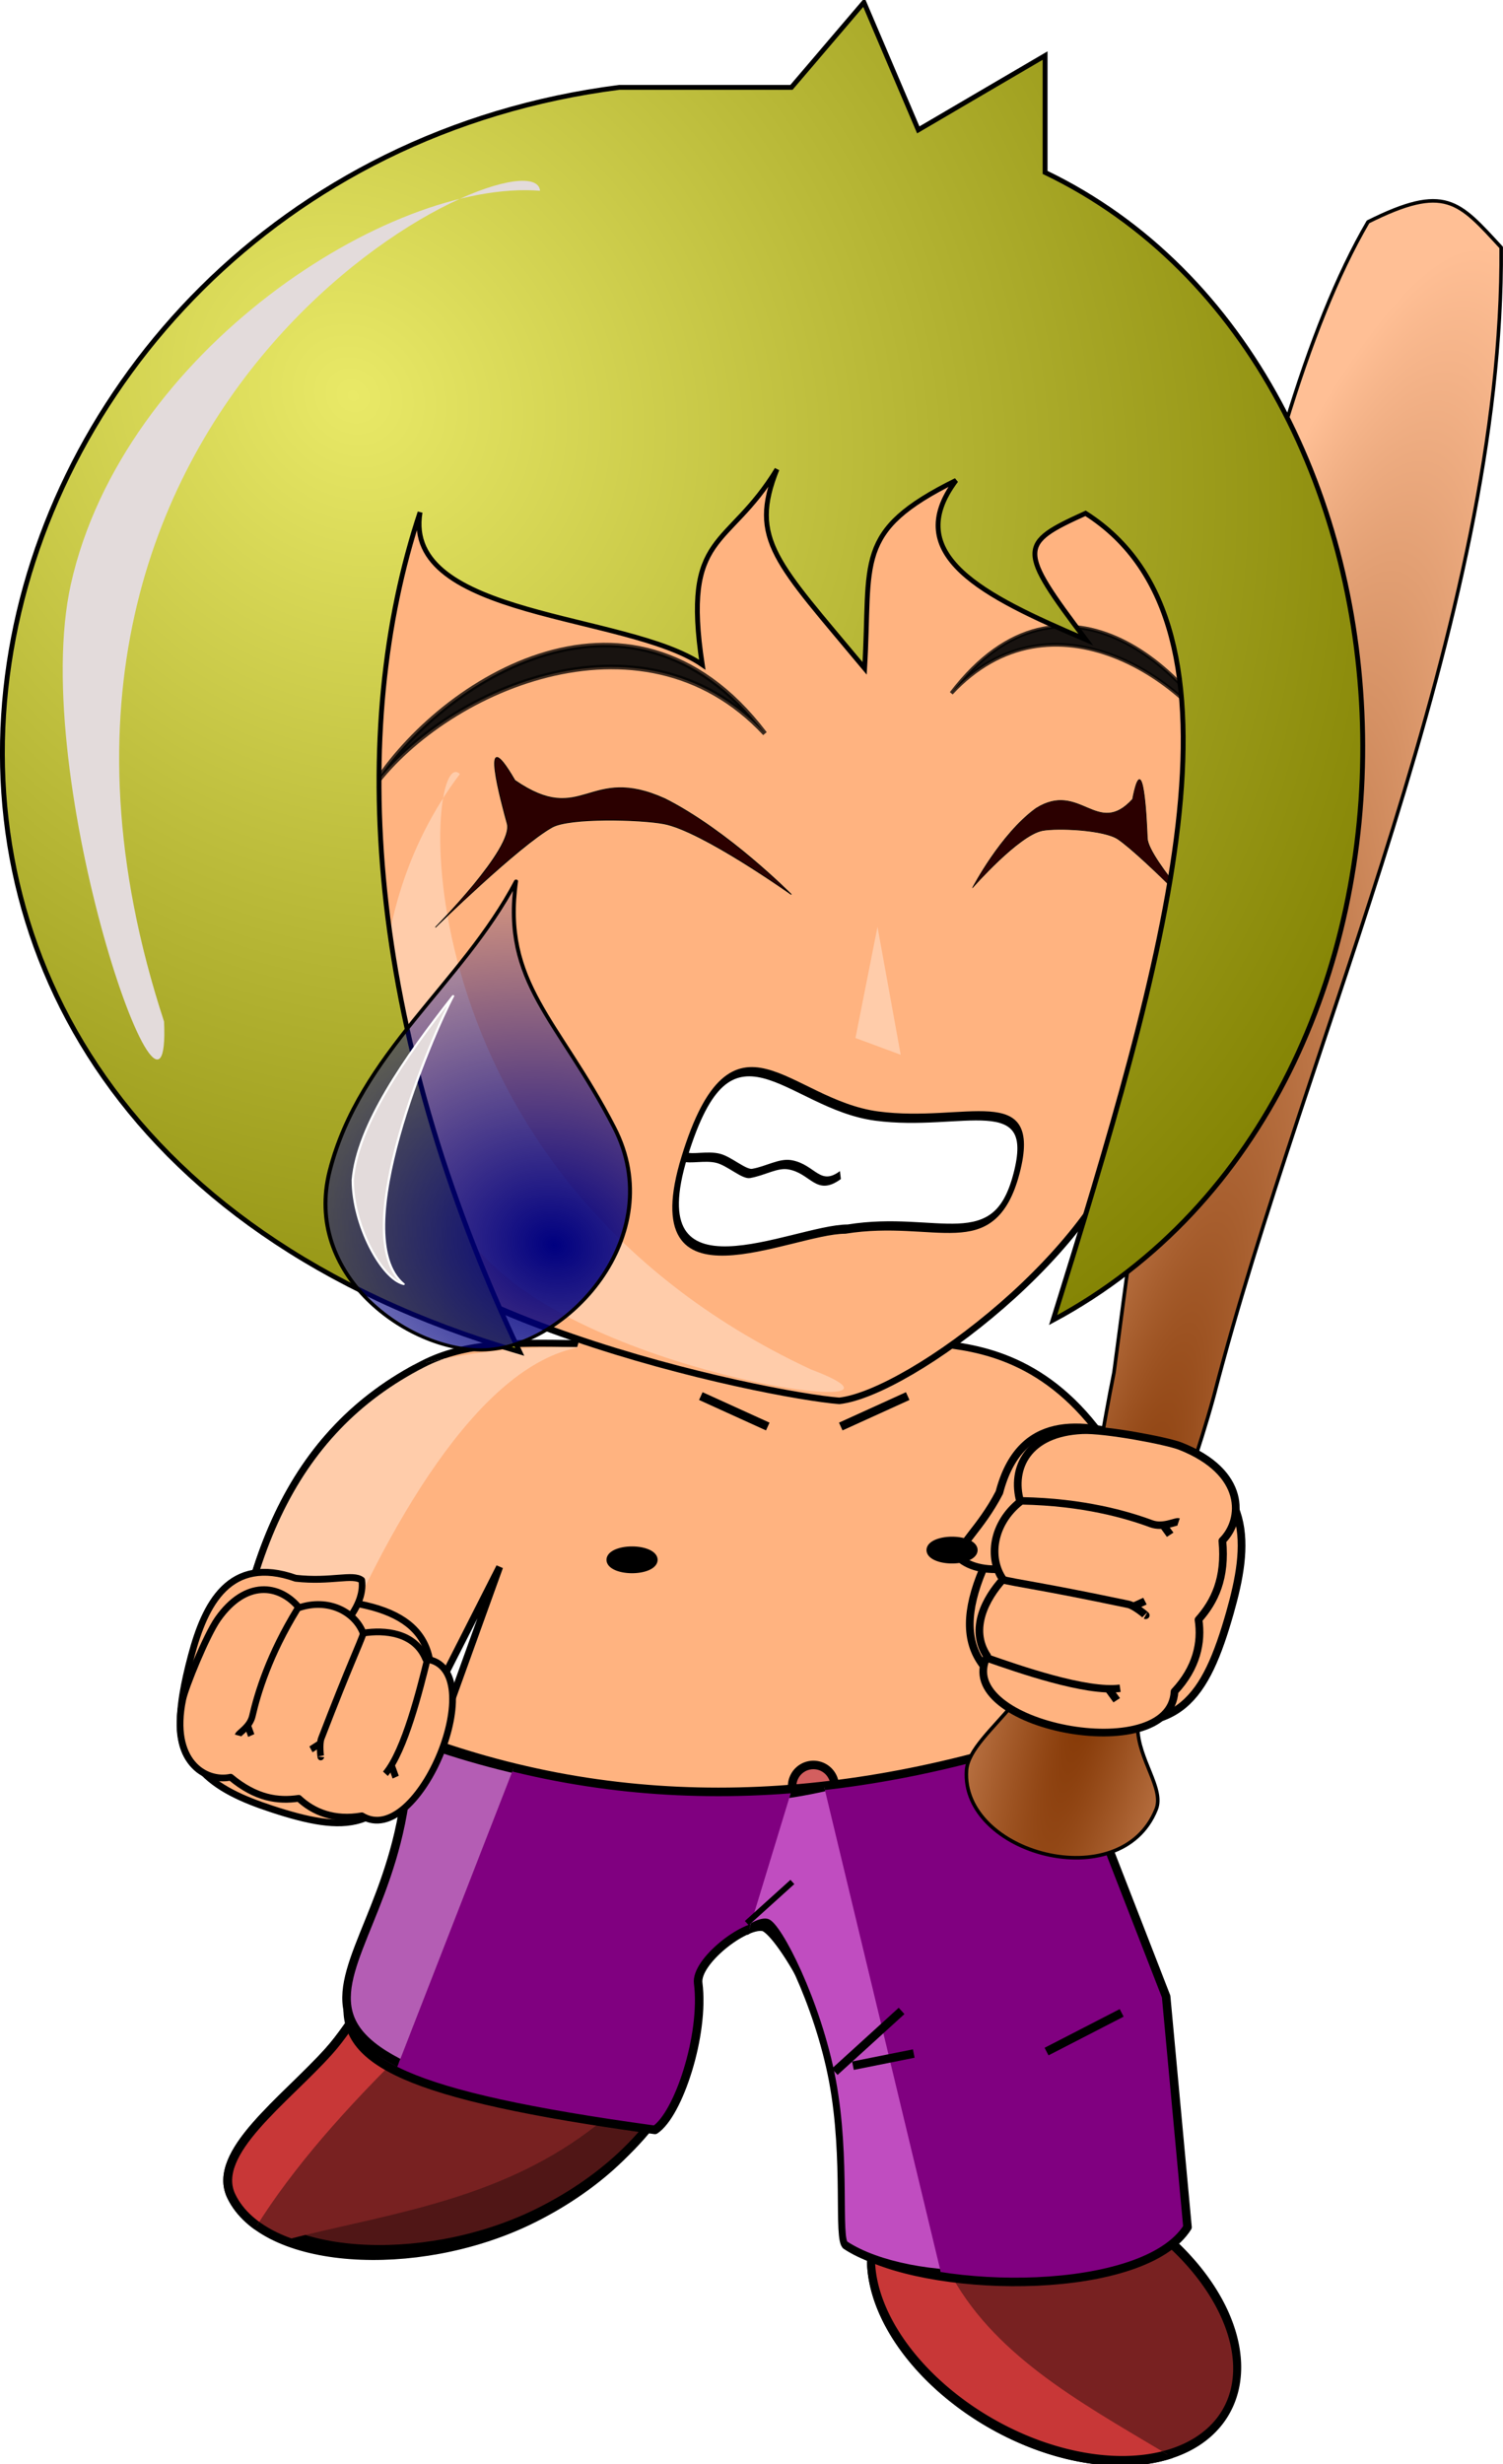 <?xml version="1.0" encoding="UTF-8" standalone="no"?>
<!-- Created with Inkscape (http://www.inkscape.org/) -->
<svg
    xmlns:inkscape="http://www.inkscape.org/namespaces/inkscape"
    xmlns:rdf="http://www.w3.org/1999/02/22-rdf-syntax-ns#"
    xmlns="http://www.w3.org/2000/svg"
    xmlns:sodipodi="http://sodipodi.sourceforge.net/DTD/sodipodi-0.dtd"
    xmlns:cc="http://creativecommons.org/ns#"
    xmlns:xlink="http://www.w3.org/1999/xlink"
    xmlns:dc="http://purl.org/dc/elements/1.1/"
    xmlns:svg="http://www.w3.org/2000/svg"
    xmlns:ns1="http://sozi.baierouge.fr"
    id="svg2"
    sodipodi:docname="mad chibi.svg"
    inkscape:export-filename="C:\Documents and Settings\WILS\Desktop\chibi samples\mad chibi.png"
    viewBox="0 0 176.46 289.14"
    sodipodi:version="0.32"
    inkscape:export-xdpi="90"
    version="1.0"
    inkscape:output_extension="org.inkscape.output.svg.inkscape"
    inkscape:export-ydpi="90"
    inkscape:version="0.46"
  >
  <defs
      id="defs4"
    >
    <filter
        id="filter4064"
        inkscape:collect="always"
      >
      <feGaussianBlur
          id="feGaussianBlur4066"
          stdDeviation="0.755"
          inkscape:collect="always"
      />
    </filter
    >
    <filter
        id="filter4088"
        inkscape:collect="always"
      >
      <feGaussianBlur
          id="feGaussianBlur4090"
          stdDeviation="0.875"
          inkscape:collect="always"
      />
    </filter
    >
    <filter
        id="filter3600"
        inkscape:collect="always"
      >
      <feGaussianBlur
          id="feGaussianBlur3602"
          stdDeviation="1.66"
          inkscape:collect="always"
      />
    </filter
    >
    <filter
        id="filter3720"
        height="1.135"
        width="1.631"
        y="-.068"
        x="-.315"
        inkscape:collect="always"
      >
      <feGaussianBlur
          id="feGaussianBlur3722"
          stdDeviation="0.563"
          inkscape:collect="always"
      />
    </filter
    >
    <filter
        id="filter3640"
        inkscape:collect="always"
      >
      <feGaussianBlur
          id="feGaussianBlur3642"
          stdDeviation="2.145"
          inkscape:collect="always"
      />
    </filter
    >
    <filter
        id="filter4067"
        height="1.083"
        width="1.68"
        y="-.042"
        x="-.34"
        inkscape:collect="always"
      >
      <feGaussianBlur
          id="feGaussianBlur4069"
          stdDeviation="2.571"
          inkscape:collect="always"
      />
    </filter
    >
    <filter
        id="filter4235"
        height="1.949"
        width="2.09"
        y="-.474"
        x="-.545"
        inkscape:collect="always"
      >
      <feGaussianBlur
          id="feGaussianBlur4237"
          stdDeviation="2.174"
          inkscape:collect="always"
      />
    </filter
    >
    <filter
        id="filter4479"
        height="1.902"
        width="2.037"
        y="-.451"
        x="-.518"
        inkscape:collect="always"
      >
      <feGaussianBlur
          id="feGaussianBlur4481"
          stdDeviation="2.068"
          inkscape:collect="always"
      />
    </filter
    >
    <filter
        id="filter4619"
        height="1.079"
        width="2.233"
        y="-.039"
        x="-.616"
        inkscape:collect="always"
      >
      <feGaussianBlur
          id="feGaussianBlur4621"
          stdDeviation="2.109"
          inkscape:collect="always"
      />
    </filter
    >
    <filter
        id="filter4739"
        height="1.065"
        width="2.25"
        y="-.033"
        x="-.625"
        inkscape:collect="always"
      >
      <feGaussianBlur
          id="feGaussianBlur4741"
          stdDeviation="1.932"
          inkscape:collect="always"
      />
    </filter
    >
    <filter
        id="filter4787"
        height="2.194"
        width="2.366"
        y="-.597"
        x="-.683"
        inkscape:collect="always"
      >
      <feGaussianBlur
          id="feGaussianBlur4789"
          stdDeviation="2.81"
          inkscape:collect="always"
      />
    </filter
    >
    <radialGradient
        id="radialGradient6293"
        gradientUnits="userSpaceOnUse"
        cy="429.71"
        cx="208.45"
        gradientTransform="matrix(2.815 -1.169 1.337 3.22 -949.16 -696.14)"
        r="38.975"
        inkscape:collect="always"
      >
      <stop
          id="stop3855"
          style="stop-color:#000080"
          offset="0"
      />
      <stop
          id="stop3857"
          style="stop-color:#000080;stop-opacity:0"
          offset="1"
      />
    </radialGradient
    >
    <clipPath
        id="clipPath6312"
        clipPathUnits="userSpaceOnUse"
      >
      <path
          id="path6314"
          style="stroke:#000000;stroke-width:1px;fill:none"
          d="m173.57 381.65l-21.43 55-18.57-28.57 25-35 15 8.57z"
      />
    </clipPath
    >
    <clipPath
        id="clipPath7383"
        clipPathUnits="userSpaceOnUse"
      >
      <path
          id="path7385"
          sodipodi:nodetypes="cscc"
          style="stroke:#000000;stroke-width:1px;fill:none"
          d="m179.29 337.36c-23.71 4.27-43.52 76.33-37.86 68.57 4.21-5.77-37.86-38.57-37.86-38.57 23.59-15.62 48.5-30.67 75.72-30z"
      />
    </clipPath
    >
    <clipPath
        id="clipPath7391"
        clipPathUnits="userSpaceOnUse"
      >
      <path
          id="path7393"
          style="stroke:#000000;stroke-width:1px;fill:none"
          d="m202.86 445.22l23.57 2.86-19.29-65.72-11.43 30.72 7.15 32.14z"
      />
    </clipPath
    >
    <radialGradient
        id="radialGradient7478"
        gradientUnits="userSpaceOnUse"
        cy="416.18"
        cx="180.72"
        gradientTransform="matrix(-.954 -.252 -1.608 5.818 1138 -1998.9)"
        r="28.256"
        inkscape:collect="always"
      >
      <stop
          id="stop4902"
          style="stop-color:#803300"
          offset="0"
      />
      <stop
          id="stop4904"
          style="stop-color:#ffbf95"
          offset="1"
      />
    </radialGradient
    >
    <clipPath
        id="clipPath7495"
        clipPathUnits="userSpaceOnUse"
      >
      <path
          id="path7497"
          sodipodi:nodetypes="cccc"
          style="stroke:#000000;stroke-width:.964px;fill:none"
          d="m209.58 437.35c12.58 20.57 42.85 11.86 65.26 18.4l-89.57 22.51 24.31-40.91z"
      />
    </clipPath
    >
    <clipPath
        id="clipPath7512"
        clipPathUnits="userSpaceOnUse"
      >
      <path
          id="path7514"
          sodipodi:nodetypes="cccc"
          style="stroke:#000000;stroke-width:1px;fill:none"
          d="m195 410.93c-16.63 33.58-44.99 25.93-65 37.15h57.14l7.86-37.15z"
      />
    </clipPath
    >
    <clipPath
        id="clipPath7524"
        clipPathUnits="userSpaceOnUse"
      >
      <path
          id="path7526"
          sodipodi:nodetypes="cccc"
          style="stroke:#000000;stroke-width:1px;fill:none"
          d="m172.14 407.36c-16.5 15-29.86 27.86-35.71 42.86l-46.43-30.71 82.14-12.15z"
      />
    </clipPath
    >
    <radialGradient
        id="radialGradient7678"
        gradientUnits="userSpaceOnUse"
        cy="111.12"
        cx="128.37"
        gradientTransform="matrix(-.876 1.327 -1.436 -1.038 424.75 170.7)"
        r="80.486"
        inkscape:collect="always"
      >
      <stop
          id="stop3689"
          style="stop-color:#e9e967"
          offset="0"
      />
      <stop
          id="stop3691"
          style="stop-color:#808000"
          offset="1"
      />
    </radialGradient
    >
  </defs
  >
  <sodipodi:namedview
      id="base"
      bordercolor="#666666"
      inkscape:pageshadow="2"
      guidetolerance="10"
      pagecolor="#ffffff"
      gridtolerance="10000"
      inkscape:window-height="740"
      inkscape:zoom="0.49497475"
      objecttolerance="10"
      showgrid="false"
      borderopacity="1.0"
      inkscape:current-layer="layer1"
      inkscape:cx="294.16062"
      inkscape:cy="274.09149"
      inkscape:window-y="-4"
      inkscape:window-x="-4"
      inkscape:window-width="1280"
      inkscape:pageopacity="0.0"
      inkscape:document-units="px"
  />
  <g
      id="layer1"
      inkscape:label="Layer 1"
      inkscape:groupmode="layer"
      transform="translate(-111.29 -179.27)"
    >
    <g
        id="g2530"
      >
      <path
          id="path3765"
          sodipodi:nodetypes="ccccccsccccccccccccc"
          style="stroke:#000000;stroke-width:.815;fill:#ffb380"
          d="m146.73 434.8c3.19-11.95 11.37-27.77 14.56-34.11l-0.19-13.03 8.85-24.54-14.54 28.62-17.9-4.62c1.35-24.47 7.89-39.87 23.46-47.82 5.04-2.58 10.93-2.49 17.78-2.38l15.49-51.79 21.71 50.49c2.81 3.68 24.63-5.94 34.07 35.08l-20.4 3.81c-0.18-9.55 3.48-3.54 1.8-12.93l-0.14 26.24 14.85 54.9-33.77 0.2c1.8-12.81 0.23-25.62-11.23-38.43l-12.67 6.97-14.57 20.92-27.16 2.42z"
      />
      <path
          id="path6295"
          sodipodi:rx="25"
          sodipodi:ry="12.857142"
          style="stroke-linejoin:round;stroke:#000000;stroke-linecap:round;fill:#782121"
          sodipodi:type="arc"
          d="m257.86 445.22a25 12.857 0 1 1 -50 0 25 12.857 0 1 1 50 0z"
          transform="matrix(.828 .42 -.451 1.071 243.03 -123.93)"
          sodipodi:cy="445.21933"
          sodipodi:cx="232.85715"
      />
      <path
          id="path7403"
          sodipodi:rx="2.5"
          sodipodi:ry="2.5"
          style="stroke-linejoin:round;stroke:#000000;stroke-linecap:round;fill:#d35f5f"
          sodipodi:type="arc"
          d="m209.29 384.86a2.5 2.5 0 1 1 -5 0 2.5 2.5 0 1 1 5 0z"
          transform="translate(0,4)"
          sodipodi:cy="384.86218"
          sodipodi:cx="206.78572"
      />
      <path
          id="path7491"
          sodipodi:rx="25"
          sodipodi:ry="12.857142"
          style="stroke-linejoin:round;stroke:#000000;stroke-linecap:round;fill:#c83737"
          sodipodi:type="arc"
          d="m257.86 445.22a25 12.857 0 1 1 -50 0 25 12.857 0 1 1 50 0z"
          clip-path="url(#clipPath7495)"
          transform="matrix(.828 .42 -.451 1.071 243.03 -123.93)"
          sodipodi:cy="445.21933"
          sodipodi:cx="232.85715"
      />
      <path
          id="path7503"
          sodipodi:nodetypes="csssssc"
          style="stroke-linejoin:round;stroke:#000000;stroke-linecap:round;stroke-width:1.04;fill:#782121"
          d="m190.39 413.52c2.76 5.72-0.22 13.27-6.88 19.46-2.79 2.59-6.22 4.94-10.14 6.83-13.31 6.39-31 5.26-34.92-2.85-2.45-5.07 6.33-11.29 11.45-17.01 3.09-3.44 4.27-7.14 9.27-9.54 13.31-6.4 27.3-5.01 31.22 3.11z"
      />
      <path
          id="path7506"
          style="stroke-linejoin:round;stroke:#000000;stroke-linecap:round;stroke-width:1.04;fill:#501616"
          d="m190.39 413.52c2.76 5.72-0.22 13.27-6.88 19.46-2.79 2.59-6.22 4.94-10.14 6.83-13.31 6.39-31 5.26-34.92-2.85-2.45-5.07 6.33-11.29 11.45-17.01 3.09-3.44 4.27-7.14 9.27-9.54 13.31-6.4 27.3-5.01 31.22 3.11z"
          clip-path="url(#clipPath7512)"
          sodipodi:nodetypes="csssssc"
          transform="translate(.714 -.714)"
      />
      <path
          id="path7520"
          style="stroke-linejoin:round;stroke:#000000;stroke-linecap:round;stroke-width:1.04;fill:#c83737"
          sodipodi:nodetypes="csssssc"
          d="m190.39 413.52c2.76 5.72-0.22 13.27-6.88 19.46-2.79 2.59-6.22 4.94-10.14 6.83-13.31 6.39-31 5.26-34.92-2.85-2.45-5.07 6.33-11.29 11.45-17.01 3.09-3.44 4.27-7.14 9.27-9.54 13.31-6.4 27.3-5.01 31.22 3.11z"
          clip-path="url(#clipPath7524)"
      />
      <path
          id="rect6299"
          sodipodi:nodetypes="ccccsssscc"
          style="stroke-linejoin:round;stroke:#000000;stroke-linecap:round;stroke-width:1.004;fill:#800080"
          d="m159.94 383.05c25.38 9.51 50.76 7.91 76.14-0.69l12.12 31.17 2.51 27.07c-5.1 8.07-29.2 7.92-38.46 2.95-1.27-0.67 0.24-10.16-1.9-19.51-2.13-9.28-7.9-18.43-9.49-18.69-2.22-0.36-7.92 4.09-7.6 6.61 0.77 6.04-2.3 15.39-5.07 17.22-59.32-8.15-27.42-16-28.25-46.13z"
      />
      <g
          id="g7463"
          transform="translate(-55.714 -4.286)"
        >
        <g
            id="g7458"
          >
          <g
              id="g6217"
              transform="matrix(-.006 .899 -.905 -.006 653.28 120.04)"
            >
            <path
                id="path3175"
                sodipodi:nodetypes="csssc"
                style="stroke-linejoin:round;stroke:#000000;stroke-linecap:round;fill:#ffb380"
                d="m297.21 394.81c-3.19 13.14-8.21 17.57-18.98 13.16-10.71-4.39-18.99-10.85-15.48-23.09 3.52-12.25 12.22-11.39 20.89-9 11.1 3.06 16.58 6.54 13.57 18.93z"
            />
            <path
                id="path3189"
                sodipodi:nodetypes="ccscsc"
                style="stroke-linejoin:round;stroke:#000000;stroke-linecap:round;fill:#ffb380"
                d="m276.7 411.08c-1.69 0.11-3.7-2.73-8.54-5.18-10.28-2.59-9.43-10.6-7.03-17.99 2.47-7.62 13.05-4.48 19.2-2.58 2.19 1.21-10.12 5.87-6.25 10.65 4.27 5.27 5.3 12.11 2.62 15.1z"
            />
          </g
          >
        </g
        >
        <path
            id="path4908"
            sodipodi:nodetypes="ccccssccc"
            style="stroke-linejoin:round;stroke:#000000;stroke-linecap:round;stroke-width:.418;fill:url(#radialGradient7478)"
            d="m343.25 212.59c-5-5.41-6.56-7.53-15.63-3-14.36 24.5-22.78 81.34-29.83 135.01-2.56 12.51-3.78 27.23-11.85 38.92-2.34 2.84-5.29 5.36-5.46 7.75-0.68 9.8 18.11 14.92 22.26 4.59 0.98-2.44-2.11-5.85-2.17-9.61-0.56-13.66 5.46-26.04 8.95-38.9 10.82-41.83 34.04-91.02 33.73-134.76z"
        />
        <g
            id="g5005"
            style="stroke:#000000;stroke-width:2.13;fill:#ffb380"
            transform="matrix(.309 .278 -.29 .32 294.33 191.85)"
          >
          <path
              id="rect3177"
              sodipodi:nodetypes="ccccccssc"
              style="stroke-linejoin:round;stroke:#000000;stroke-linecap:round;stroke-width:2.13;fill:#ffb380"
              d="m307.51 271.85c7.89 6.95 9.92 13.72 9.98 20.29 5.03 3.93 8.75 10.07 8.6 18.87 13.77 16.25-40.13 47.59-45.92 26.92-8.95-2.19-11.26-11.55-11.24-18.36-7.18-1.64-12.75-9.36-11.12-18.85-8.38-5.05-11.45-15.38-0.5-25.78 4.5-4.28 19.69-13.18 23.5-14.55 18.75-6.74 27.13 3.35 26.7 11.46z"
          />
          <path
              id="path3235"
              d="m241.43 395.22c-0.14 2.98 9.65 12.17 8.27 24.25-2.82 24.48-4.65 66.7 8.87 122.89"
              sodipodi:nodetypes="csc"
              style="fill-rule:evenodd;filter:url(#filter4067);stroke:#000000;stroke-width:7.383;fill:#ffb380"
              transform="matrix(.127 .248 -.265 .136 368.86 162.39)"
          />
          <path
              id="path3237"
              d="m338.57 400.93c0.25-1.09-6.65 12.28-6.4 18.63 3.38 87.77 6.32 102.83 6.4 122.8"
              sodipodi:nodetypes="csc"
              style="fill-rule:evenodd;filter:url(#filter4739);stroke:#000000;stroke-width:7.383;fill:#ffb380"
              transform="matrix(.127 .248 -.265 .136 368.86 162.39)"
          />
          <path
              id="path3239"
              d="m414.29 405.22c12.38 29.52 5.65 97.62 2.85 127.14"
              sodipodi:nodetypes="cc"
              style="fill-rule:evenodd;filter:url(#filter4619);stroke:#000000;stroke-width:7.383;fill:#ffb380"
              transform="matrix(.127 .248 -.265 .136 368.86 162.39)"
          />
          <path
              id="path3241"
              d="m247.14 409.51l8.57-10"
              style="fill-rule:evenodd;filter:url(#filter4235);stroke:#000000;stroke-width:7.383;fill:#ffb380"
              transform="matrix(.127 .248 -.265 .136 368.86 162.39)"
          />
          <path
              id="path3243"
              style="fill-rule:evenodd;filter:url(#filter4479);stroke:#000000;stroke-width:7.383;fill:#ffb380"
              transform="matrix(.127 .248 -.265 .136 368.86 162.39)"
              d="m418 415.22l8.57-10"
          />
          <path
              id="path3245"
              d="m333.71 415.22l-8.57-10"
              style="fill-rule:evenodd;filter:url(#filter4787);stroke:#000000;stroke-width:7.383;fill:#ffb380"
              transform="matrix(.127 .248 -.265 .136 368.86 162.39)"
          />
        </g
        >
      </g
      >
      <path
          id="path6308"
          style="stroke-linejoin:round;stroke:#000000;stroke-linecap:round;stroke-width:1.004;fill:#b45db4"
          sodipodi:nodetypes="ccccsssscc"
          d="m159.22 383.05c25.38 9.51 51.48 7.91 76.86-0.69l12.12 31.17 2.51 27.07c-5.1 8.07-29.2 7.92-38.46 2.95-1.27-0.67 0.24-10.16-1.9-19.51-2.13-9.28-7.9-18.43-9.49-18.69-2.22-0.36-7.92 4.09-7.6 6.61 0.77 6.04-5.87 15.39-8.64 17.22-53.98-11.72-24.53-16.03-25.4-46.13z"
          clip-path="url(#clipPath6312)"
      />
      <path
          id="path7379"
          style="stroke:#000000;stroke-width:.815;fill:#ffccaa"
          sodipodi:nodetypes="ccccccsccccccccccccc"
          d="m146.73 434.8c3.19-11.95 11.37-27.77 14.56-34.11l-0.19-13.03 8.85-24.54-14.54 28.62-17.9-4.62c1.35-24.47 7.89-39.87 23.46-47.82 5.04-2.58 10.93-2.49 17.78-2.38l15.49-51.79 21.71 50.49c2.81 3.68 24.63-5.94 34.07 35.08l-20.4 3.81c-0.18-9.55 3.48-3.54 1.8-12.93l-0.14 26.24 14.85 54.9-33.77 0.2c1.8-12.81 0.23-25.62-11.23-38.43l-12.67 6.97-8.85 25.92-32.88-2.58z"
          clip-path="url(#clipPath7383)"
      />
      <g
          id="g6243"
          transform="matrix(.649 .438 .428 -.676 -157.94 517.19)"
        >
        <g
            id="g6245"
            transform="translate(-44.429 -35)"
          >
          <path
              id="path6247"
              sodipodi:nodetypes="csssc"
              style="stroke-linejoin:round;stroke:#000000;stroke-linecap:round;fill:#ffb380"
              d="m297.21 394.81c-3.19 13.14-8.21 17.57-18.98 13.16-10.71-4.39-18.99-10.85-15.48-23.09 3.52-12.25 12.22-11.39 20.89-9 11.1 3.06 16.58 6.54 13.57 18.93z"
          />
          <path
              id="path6249"
              sodipodi:nodetypes="ccscsc"
              style="stroke-linejoin:round;stroke:#000000;stroke-linecap:round;fill:#ffb380"
              d="m276.7 411.08c-1.69 0.11-3.7-2.73-8.54-5.18-10.28-2.59-9.43-10.6-7.03-17.99 2.47-7.62 5.83-14.69 11.97-12.79 2.2 1.2-2.89 16.08 0.98 20.86 4.27 5.27 5.3 12.11 2.62 15.1z"
          />
        </g
        >
        <g
            id="g6251"
            style="stroke:#000000;stroke-width:2.13;fill:#ffb380"
            transform="matrix(.307 -.343 .358 .318 39.707 360.39)"
          >
          <path
              id="path6253"
              sodipodi:nodetypes="ccccccssc"
              style="stroke-linejoin:round;stroke:#000000;stroke-linecap:round;stroke-width:2.13;fill:#ffb380"
              d="m307.51 271.85c7.89 6.95 9.92 13.72 9.98 20.29 5.03 3.93 8.75 10.07 8.6 18.87 13.77 16.25-40.13 47.59-45.92 26.92-8.95-2.19-11.26-11.55-11.24-18.36-7.18-1.64-12.75-9.36-11.12-18.85-8.38-5.05-11.45-15.38-0.5-25.78 4.5-4.28 19.69-13.18 23.5-14.55 18.75-6.74 27.13 3.35 26.7 11.46z"
          />
          <path
              id="path6255"
              sodipodi:nodetypes="csc"
              style="fill-rule:evenodd;filter:url(#filter4067);stroke:#000000;stroke-width:7.383;fill:#ffb380"
              transform="matrix(.127 .248 -.265 .136 368.86 162.39)"
              d="m241.43 395.22c-0.14 2.98 9.65 12.17 8.27 24.25-2.82 24.48-4.65 66.7 8.87 122.89"
          />
          <path
              id="path6257"
              sodipodi:nodetypes="csc"
              style="fill-rule:evenodd;filter:url(#filter4739);stroke:#000000;stroke-width:7.383;fill:#ffb380"
              transform="matrix(.127 .248 -.265 .136 368.86 162.39)"
              d="m338.57 400.93c0.25-1.09-6.65 12.28-6.4 18.63 3.38 87.77 6.32 102.83 6.4 122.8"
          />
          <path
              id="path6259"
              sodipodi:nodetypes="cc"
              style="fill-rule:evenodd;filter:url(#filter4619);stroke:#000000;stroke-width:7.383;fill:#ffb380"
              transform="matrix(.127 .248 -.265 .136 368.86 162.39)"
              d="m414.29 405.22c12.38 29.52 5.65 97.62 2.85 127.14"
          />
          <path
              id="path6261"
              style="fill-rule:evenodd;filter:url(#filter4235);stroke:#000000;stroke-width:7.383;fill:#ffb380"
              transform="matrix(.127 .248 -.265 .136 368.86 162.39)"
              d="m247.14 409.51l8.57-10"
          />
          <path
              id="path6263"
              style="fill-rule:evenodd;filter:url(#filter4479);stroke:#000000;stroke-width:7.383;fill:#ffb380"
              transform="matrix(.127 .248 -.265 .136 368.86 162.39)"
              d="m418 415.22l8.57-10"
          />
          <path
              id="path6265"
              style="fill-rule:evenodd;filter:url(#filter4787);stroke:#000000;stroke-width:7.383;fill:#ffb380"
              transform="matrix(.127 .248 -.265 .136 368.86 162.39)"
              d="m333.71 415.22l-8.57-10"
          />
        </g
        >
      </g
      >
      <path
          id="path3993"
          sodipodi:nodetypes="cscscc"
          style="fill-rule:evenodd;stroke:#000000;stroke-width:.766px;fill:#ffb380"
          d="m136.66 261.62c6.58 21.71 4.36 36.47 11.46 54.15 7.19 17.91 53.3 27.22 61.71 27.87 8.28-0.93 31.19-18.04 34.32-32.65l10.57-49.37c-28.08-57.57-60.53-60.19-118.06 0z"
      />
      <path
          id="path4235"
          d="m161.84 612.63c17.21 6.58-23.29 1.79-39.41-12.54-19.37-17.21-18.8-46.18-5.21-64.4-4.51-4.65-8.93 51.54 44.62 76.94z"
          sodipodi:nodetypes="cscc"
          style="filter:url(#filter3640);fill:#ffccaa"
          transform="matrix(.924 0 0 .908 56.97 -216.31)"
      />
      <path
          id="path4007"
          sodipodi:nodetypes="csscsccc"
          style="fill-rule:evenodd;stroke:#000000;stroke-width:.091px;fill:#2b0000"
          d="m204.2 284.23s-10.53-7.48-14.98-8.31c-2.84-0.53-11.08-0.73-13.11 0.41-3.97 2.22-13.7 11.75-13.7 11.75s9.23-9.3 8.43-12.17c-0.61-2.2-3.46-12.59 0.9-5.07 8.03 5.52 8.56-1.95 17.63 2.16 7.48 3.78 14.83 11.23 14.83 11.23z"
      />
      <path
          id="path4033"
          sodipodi:nodetypes="csscsccc"
          style="fill-rule:evenodd;stroke:#000000;stroke-width:.07px;fill:#2b0000"
          d="m225.49 283.41s5.4-6.16 8.2-6.69c1.78-0.33 7.26-0.09 8.87 1.02 3.15 2.19 11.78 11.19 11.78 11.19s-8.24-8.77-8.35-11.31c-0.07-1.93-0.47-11.09-1.73-4.57-4.14 4.54-6.16-2.17-11.32 1.06-4.17 3-7.45 9.3-7.45 9.3z"
      />
      <path
          id="path4049"
          sodipodi:nodetypes="ccccssc"
          style="stroke-linejoin:round;stroke:#000000;stroke-linecap:round;stroke-width:.781;fill:#ffb380"
          d="m148.37 302.39c-3.38 0.18-5.23-1.07-7.74-3.38-6.94-11.56-4.7-20.42 3.27-24.47m2.74 5.83c-5.4 2.44-6.3 13.68 0.48 14.47 1.89 0.22 3.23 1.45 3.82-0.34 0.83-2.54-3.6-1.82-4.17-4.39"
      />
      <path
          id="path4051"
          sodipodi:nodetypes="ccc"
          style="opacity:0.93;stroke-opacity:.818;stroke:#000000;stroke-width:.54;fill:#080808"
          d="m154.82 272.04c7.18-12.08 30.21-27.84 46.27-6.7-14.58-15.63-38.13-4.86-46.27 6.7z"
      />
      <path
          id="path4053"
          sodipodi:nodetypes="ccc"
          style="opacity:0.93;stroke-opacity:.818;stroke:#000000;stroke-width:.429;fill:#080808"
          d="m256.33 269.19c-4.44-10.83-20.21-25.79-33.35-8.58 11.69-12.56 28.17-1.86 33.35 8.58z"
      />
      <path
          id="path4055"
          sodipodi:nodetypes="cccccccccccccccc"
          style="fill-rule:evenodd;stroke:#000000;stroke-width:.57px;fill:url(#radialGradient7678)"
          d="m172.31 337.9c-95.385-27.87-68.38-138.16 11.7-148.38h20.2l8.51-9.97 6.38 14.96 14.89-8.72v13.71c48.23 23.13 50.87 107.87 0.94 134.66 13.05-41.87 24.75-81.37 3.81-94.66-7.88 3.57-7.99 4.17 0.03 14.82-12.07-5.14-21.78-9.96-15.24-18.68-12.1 5.99-9.96 9.42-10.73 22.05-10.35-12.43-13.59-15.12-10.29-23.36-5.77 9.5-11.15 7.24-8.77 22.93-8.8-6.06-35.24-5.43-33.13-17.88-8.5 25.5-6.45 60.27 11.7 98.52z"
      />
      <path
          id="path4233"
          style="filter:url(#filter3600);fill:#e3dbdb"
          sodipodi:nodetypes="cscc"
          transform="matrix(.714 .001 -.103 .871 -57.834 12.778)"
          d="m311.22 328.41c4.4 22.03-27.16-32.7-23.82-58.88 4.02-31.44 44.59-54.66 69.49-53.09-2.16-8.94-92.07 26.71-45.67 111.97z"
      />
      <path
          id="path4271"
          style="filter:url(#filter3720);fill:#ffccaa"
          sodipodi:nodetypes="cccc"
          transform="matrix(1.079 -.366 .168 .758 -54.782 -76.1)"
          d="m162.39 558.78l-0.52 19.55-4.2-4.62 4.72-14.93z"
      />
      <path
          id="path7236"
          style="stroke:#000000;stroke-width:1px;fill:none"
          d="m242.98 415.45l-8.82 4.54"
      />
      <path
          id="path7387"
          style="stroke-linejoin:round;stroke:#000000;stroke-linecap:round;stroke-width:1.004;fill:#c04dc0"
          d="m159.94 383.05c25.38 9.51 41.47 10.06 66.86 1.46l21.4 29.02 2.51 27.07c-5.1 8.07-29.2 7.92-38.46 2.95-1.27-0.67 0.24-10.16-1.9-19.51-2.13-9.28-7.9-18.43-9.49-18.69-2.22-0.36-7.92 4.09-7.6 6.61 0.77 6.04-5.87 15.39-8.64 17.22-59.33-8.15-23.85-16-24.68-46.13z"
          clip-path="url(#clipPath7391)"
          sodipodi:nodetypes="ccccsssscc"
          transform="matrix(.811 0 0 .99 38.428 3.602)"
      />
      <path
          id="path7240"
          style="stroke:#000000;stroke-width:1px;fill:none"
          d="m209.29 422.36l7.85-7.14"
      />
      <path
          id="path7242"
          style="stroke:#000000;stroke-width:1px;fill:none"
          d="m211.43 421.65l7.14-1.43"
      />
      <path
          id="path7244"
          style="stroke:#000000;stroke-width:.675px;fill:none"
          d="m198.97 404.92l5.35-4.83"
      />
      <g
          id="g2732"
          transform="matrix(-.189 .022 -.064 .28 294.7 211.44)"
        >
        <path
            id="path2734"
            sodipodi:nodetypes="csszc"
            style="stroke:#000000;stroke-width:3.87;fill:#ffffff"
            d="m317.5 375.22c-55.5-1.74-98.5 20.55-100.36-15.36-1.9-36.77 40.45-22.48 97.5-31.78 59.14-9.64 108.93-56.6 116.79 7.73s-78.83 36.72-113.93 39.41z"
        />
        <path
            id="path2736"
            sodipodi:nodetypes="csssc"
            style="stroke:#000000;stroke-width:3.87;fill:none"
            d="m431.43 335.93c-4.31 1.56-13.84 0.45-21.9 2.43-7.58 1.86-18.69 8.28-23.01 8.11-9.03-0.37-15.77-3.28-23.62-1.76-15.36 2.97-21.71 12.95-33.61 6.94"
        />
      </g
      >
      <g
          id="g6289"
          transform="matrix(.962 0 0 .787 -166.16 98.983)"
        >
        <path
            id="path5913"
            style="stroke-linejoin:round;filter:url(#filter4088);stroke:#000000;stroke-linecap:round;fill:url(#radialGradient6293)"
            sodipodi:nodetypes="csscz"
            transform="matrix(.483 0 0 .474 253.55 77.251)"
            d="m227.35 406.85c14.19 34.21-12.16 69.79-33.45 70-18.81 0.19-45.15-23.54-38.41-56.37 7.61-37.05 33.39-58.7 47.08-91.07-3.61 32.14 10.6 43.23 24.78 77.44z"
        />
        <path
            id="path5915"
            style="stroke-linejoin:round;filter:url(#filter4064);stroke:#ffffff;stroke-linecap:round;stroke-width:.588;fill:#e3dbdb"
            sodipodi:nodetypes="cccc"
            transform="matrix(.483 0 0 .474 254.97 75.108)"
            d="m158.37 427.93c0 14.14 7.26 31.06 12.85 32.74-14.66-15.16 7.41-78.71 12.5-90.61-12.3 19.53-24.17 40.66-25.35 57.87z"
        />
      </g
      >
      <path
          id="path7395"
          sodipodi:rx="2.5"
          sodipodi:ry="1.0714285"
          style="stroke-linejoin:round;stroke:#000000;stroke-linecap:round;fill:#000000"
          sodipodi:type="arc"
          d="m185.71 362.72a2.5 1.071 0 1 1 -5 0 2.5 1.071 0 1 1 5 0z"
          transform="translate(2.286 -.429)"
          sodipodi:cy="362.71933"
          sodipodi:cx="183.21428"
      />
      <path
          id="path7397"
          sodipodi:rx="2.5"
          sodipodi:ry="1.0714285"
          style="stroke-linejoin:round;stroke:#000000;stroke-linecap:round;fill:#000000"
          sodipodi:type="arc"
          d="m185.71 362.72a2.5 1.071 0 1 1 -5 0 2.5 1.071 0 1 1 5 0z"
          transform="translate(39.857 -1.571)"
          sodipodi:cy="362.71933"
          sodipodi:cx="183.21428"
      />
      <path
          id="path7399"
          style="stroke:#000000;stroke-width:1px;fill:none"
          d="m193.57 343.08l7.86 3.57"
      />
      <path
          id="path7401"
          style="stroke:#000000;stroke-width:1px;fill:none"
          d="m217.86 343.08l-7.86 3.57"
      />
    </g
    >
  </g
  >
</svg
>
